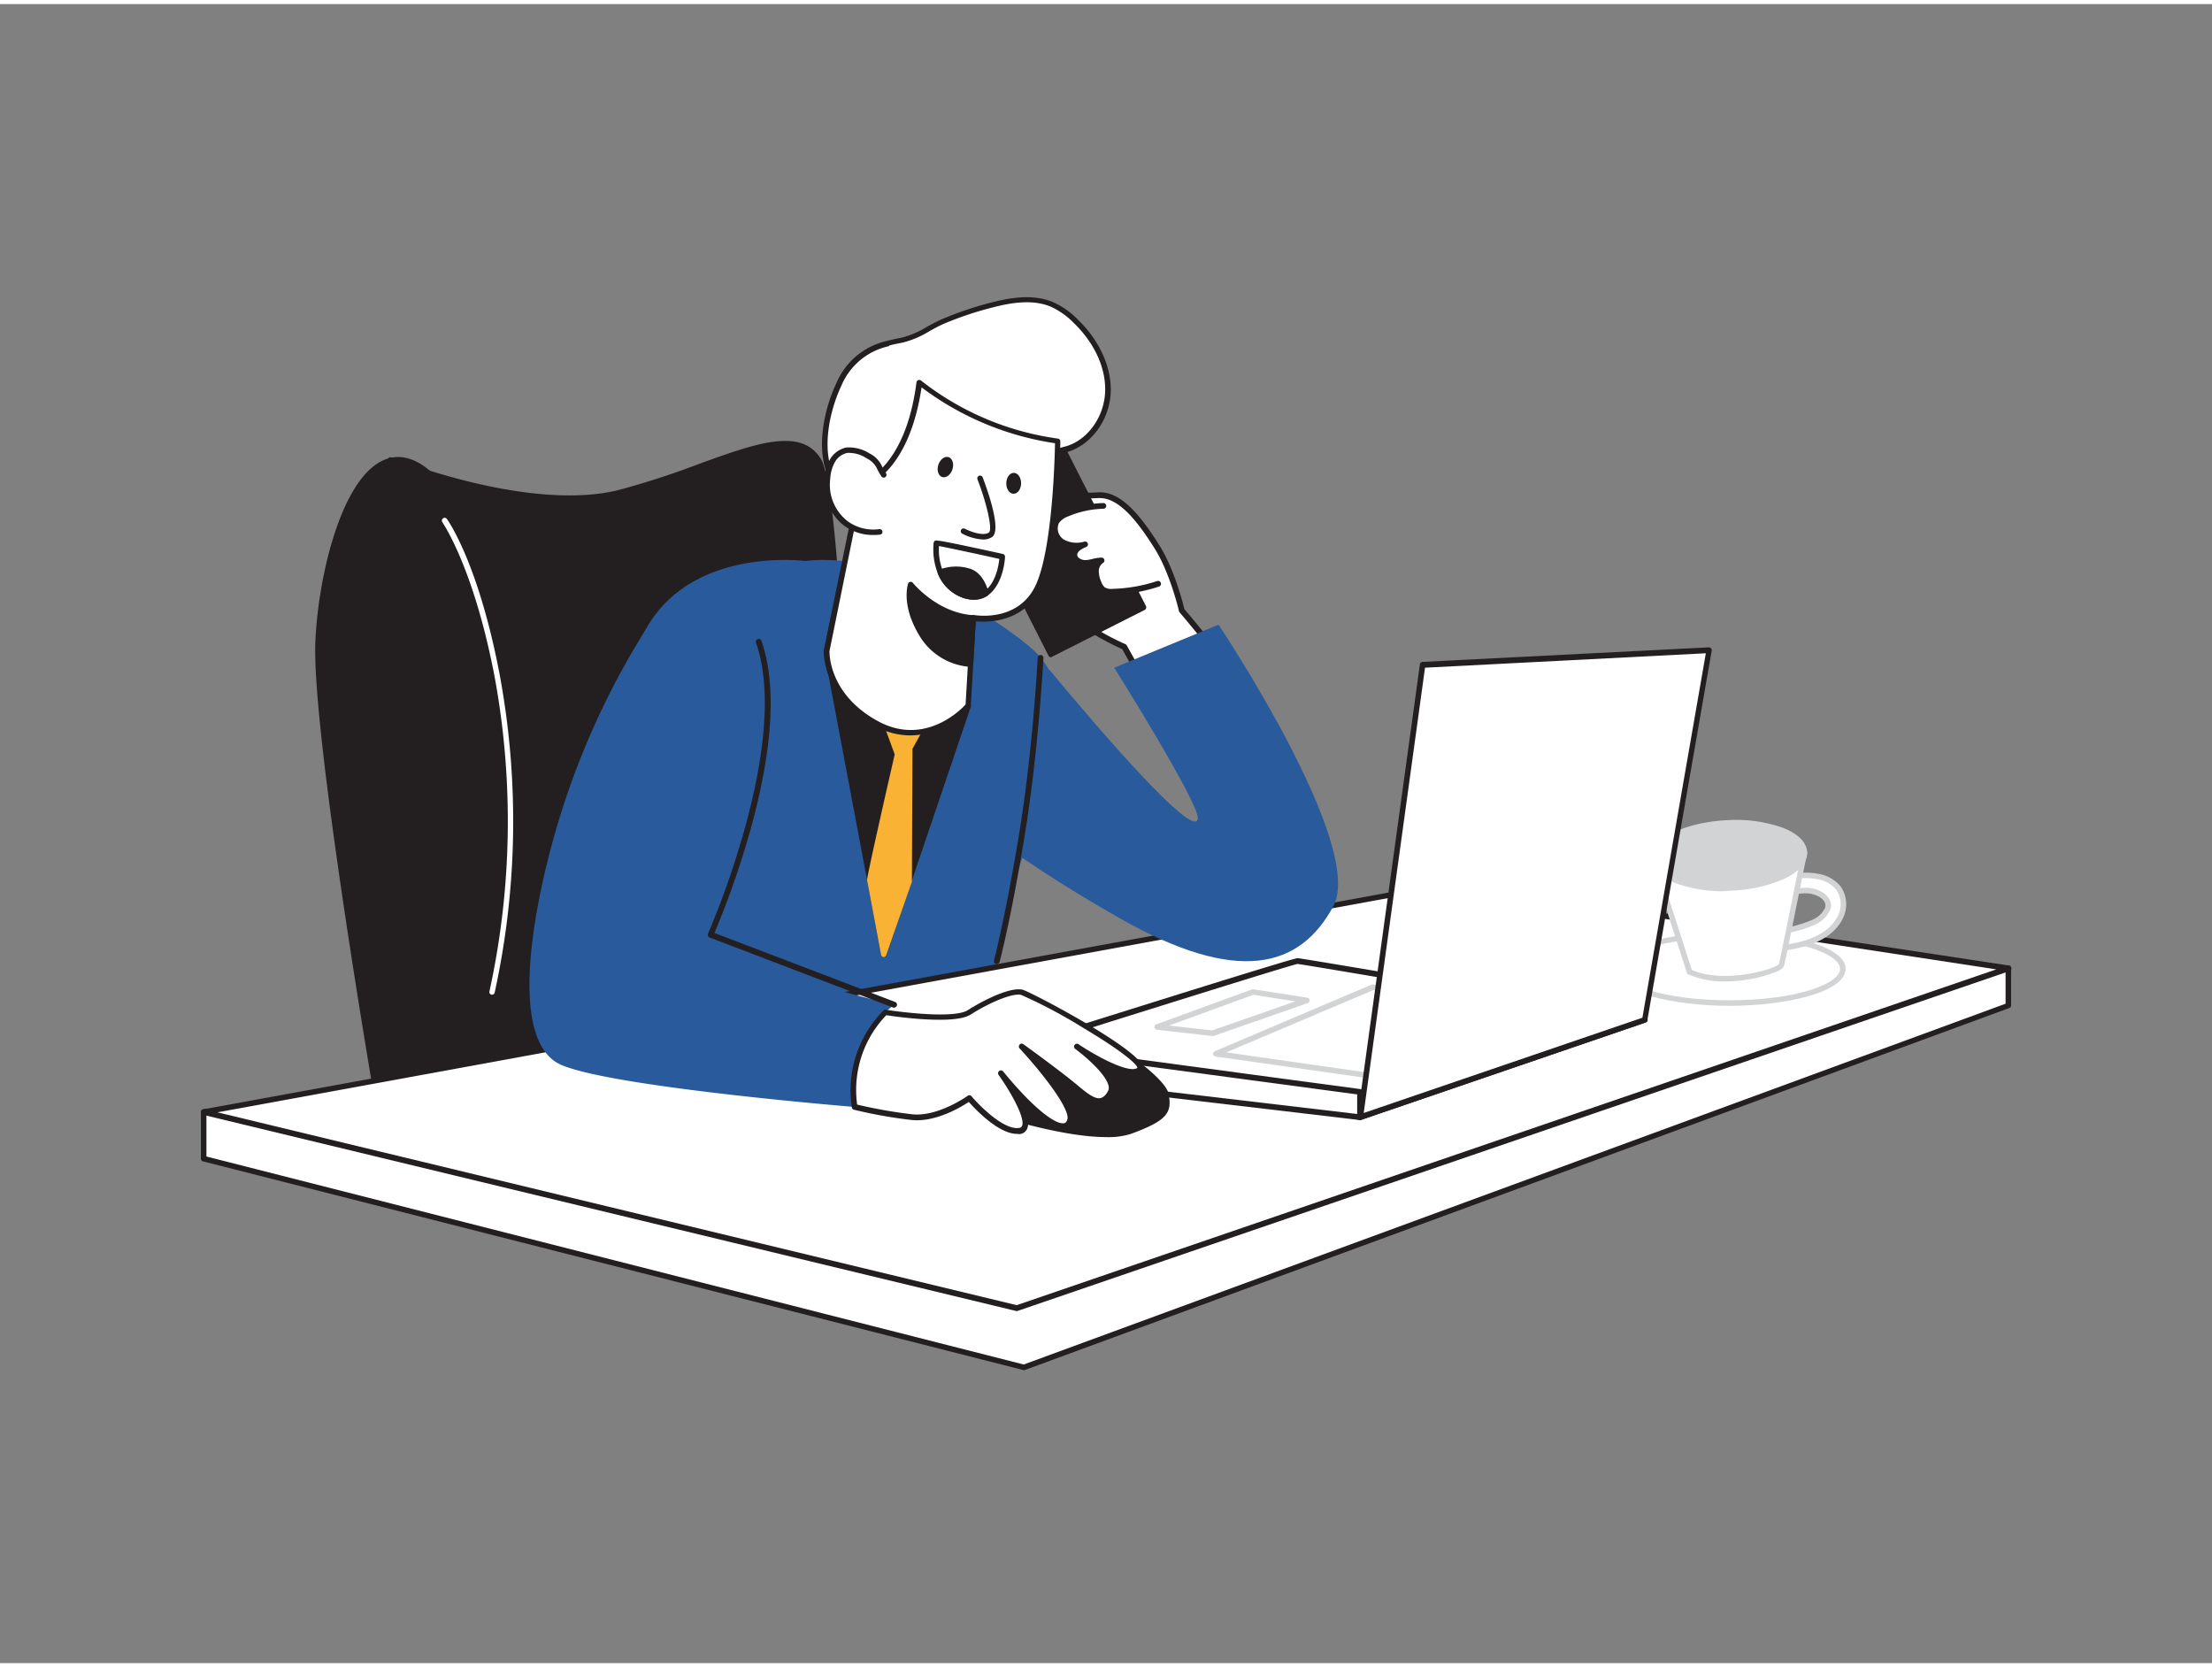 <?xml version="1.0" encoding="UTF-8" standalone="no"?>
<svg
   xmlns:dc="http://purl.org/dc/elements/1.1/"
   xmlns:cc="http://creativecommons.org/ns#"
   xmlns:rdf="http://www.w3.org/1999/02/22-rdf-syntax-ns#"
   xmlns:svg="http://www.w3.org/2000/svg"
   xmlns="http://www.w3.org/2000/svg"
   xmlns:sodipodi="http://sodipodi.sourceforge.net/DTD/sodipodi-0.dtd"
   xmlns:inkscape="http://www.inkscape.org/namespaces/inkscape"
   viewBox="0 0 400 300"
   width="406"
   height="306"
   class="illustration"
   version="1.1"
   id="svg121"
   sodipodi:docname="img_kep_yur.svg"
   inkscape:version="1.0.1 (3bc2e813f5, 2020-09-07)">
  <rect x="0" y="0" width="400" height="300" fill="#808080" stroke="none"/>
  <defs
     id="defs125" />
  <sodipodi:namedview
     pagecolor="#ffffff"
     bordercolor="#666666"
     borderopacity="1"
     objecttolerance="10"
     gridtolerance="10"
     guidetolerance="10"
     inkscape:pageopacity="0"
     inkscape:pageshadow="2"
     inkscape:window-width="1920"
     inkscape:window-height="1001"
     id="namedview123"
     showgrid="false"
     inkscape:zoom="1.9179694"
     inkscape:cx="180.29336"
     inkscape:cy="200.86714"
     inkscape:window-x="-9"
     inkscape:window-y="-9"
     inkscape:window-maximized="1"
     inkscape:current-layer="_274_manager_flatline"
     inkscape:document-rotation="0" />
  <g
     id="_274_manager_flatline"
     data-name="#274_manager_flatline">
    <polygon
       points="36.84 200.34 36.84 208.78 185.15 246.51 363.17 181.09 363.17 174.35 36.84 200.34"
       fill="#fff"
       id="polygon2" />
    <path
       d="M185.15,247a.25.25,0,0,1-.12,0L36.71,209.27a.51.51,0,0,1-.38-.49v-8.45a.5.5,0,0,1,.46-.49l326.33-26a.51.51,0,0,1,.55.49v6.74a.51.51,0,0,1-.33.47L185.32,247A.47.47,0,0,1,185.15,247ZM37.33,208.39,185.12,246l177.55-65.24V174.9L37.33,200.8Z"
       fill="#231f20"
       id="path4" />
    <path
       d="M219.7,117.36c.14-.45-6-7.7-6-7.7s-1.59-6.94-4.5-11.54-6.57-9.57-10.61-9.29-12.58-.66-13.89,2.72,4.51,14.36,8.26,18.11,10.35,6.57,10.35,6.57l5.32,9.58S218,122.71,219.7,117.36Z"
       fill="#fff"
       id="path6" />
    <path
       d="M208.62,126.32a.54.54,0,0,1-.45-.26l-5.24-9.42c-1.07-.47-6.85-3.12-10.35-6.61s-9.86-14.84-8.37-18.67c1.15-3,6.7-3,11.16-3,1.18,0,2.3,0,3.17-.07,4.29-.3,8,4.65,11.08,9.53,2.75,4.34,4.31,10.6,4.55,11.58,6.25,7.38,6.12,7.77,6,8.09h0c-1.75,5.54-11,8.66-11.4,8.78A.51.51,0,0,1,208.62,126.32Zm-9.71-37h-.29c-.91.07-2.05.07-3.25.07-3.93,0-9.3,0-10.2,2.33-1.21,3.12,4.49,13.9,8.14,17.56s10.12,6.43,10.19,6.46a.53.53,0,0,1,.25.22l5.11,9.19c1.76-.65,8.79-3.48,10.3-7.82-.42-.78-3.24-4.26-5.86-7.35a.51.51,0,0,1-.11-.22c0-.07-1.61-6.92-4.44-11.39S202.52,89.33,198.91,89.33Zm20.79,28h0Zm0,0h0Z"
       fill="#231f20"
       id="path8" />
    <rect
       x="179.71"
       y="74.44"
       width="18.77"
       height="41.14"
       transform="translate(-22.52 96.12) rotate(-26.98)"
       fill="#231f20"
       id="rect10" />
    <path
       d="M190.07,118.1a.41.41,0,0,1-.16,0,.53.53,0,0,1-.29-.24L171,81.16a.49.49,0,0,1,.21-.67L187.9,72a.5.5,0,0,1,.67.22l18.67,36.67a.5.5,0,0,1,0,.38.51.51,0,0,1-.25.29L190.29,118A.46.46,0,0,1,190.07,118.1Zm-18-36.95,18.21,35.78,15.84-8.06L187.91,73.09Z"
       fill="#231f20"
       id="path12" />
    <path
       d="M199.52,90.78A17.34,17.34,0,0,0,193,92.19a4,4,0,0,0-1.93,1.41,2.85,2.85,0,0,0,1.07,3.68,5.21,5.21,0,0,0,4.1.43c-.91.36-2,1-1.94,1.94s1.18,1.47,2.12,1.42,1.86-.46,2.8-.45a2.31,2.31,0,0,0-1,1.91,5.09,5.09,0,0,0,.51,2.19,2.61,2.61,0,0,0,.8,1.15,2.85,2.85,0,0,0,1.78.36,28.82,28.82,0,0,0,8.13-1.44"
       fill="#fff"
       id="path14" />
    <path
       d="M201,106.75a2.9,2.9,0,0,1-1.77-.46,3.06,3.06,0,0,1-1-1.37,5.62,5.62,0,0,1-.56-2.4,3.15,3.15,0,0,1,.28-1.2l-.14,0a7.65,7.65,0,0,1-1.38.23,2.89,2.89,0,0,1-2.05-.67,1.74,1.74,0,0,1-.61-1.24,1.77,1.77,0,0,1,.42-1.23,4.76,4.76,0,0,1-2.35-.73,3.38,3.38,0,0,1-1.23-4.38,4.47,4.47,0,0,1,2.17-1.62,18.3,18.3,0,0,1,6.73-1.45.5.5,0,0,1,.53.51.52.52,0,0,1-.51.52,17.35,17.35,0,0,0-6.35,1.37,3.59,3.59,0,0,0-1.69,1.21,2.37,2.37,0,0,0,.91,3,4.83,4.83,0,0,0,3.69.36.51.51,0,0,1,.62.34.52.52,0,0,1-.3.64c-1.09.43-1.63.92-1.61,1.43a.74.74,0,0,0,.27.52,1.89,1.89,0,0,0,1.31.41,6.63,6.63,0,0,0,1.19-.21,7.55,7.55,0,0,1,1.64-.24.52.52,0,0,1,.49.39.5.5,0,0,1-.23.57,1.78,1.78,0,0,0-.77,1.49,4.83,4.83,0,0,0,.47,2,2.33,2.33,0,0,0,.63.95,2.48,2.48,0,0,0,1.46.25,28.18,28.18,0,0,0,8-1.41.52.52,0,0,1,.32,1,29.47,29.47,0,0,1-8.28,1.47Z"
       fill="#231f20"
       id="path16" />
    <path
       d="M70.66,82.41s24.77,10,41.29,5.9,31.16-13.68,36-5.9,6.3,109.89,6.3,109.89L89.05,203.78,72.16,111.21Z"
       fill="#231f20"
       id="path18" />
    <path
       d="M89.05,204.28a.51.51,0,0,1-.49-.41L71.67,111.3,70.16,82.43a.49.49,0,0,1,.21-.43.47.47,0,0,1,.47,0c.25.09,24.83,9.92,41,5.87a144.13,144.13,0,0,0,14.4-4.66c10.39-3.77,18.59-6.75,22.18-1,4.9,7.81,6.32,106,6.38,110.15a.51.51,0,0,1-.41.5L89.14,204.27ZM71.19,83.15l1.47,28,16.79,92,64.34-11.33c-.11-7.19-1.63-101.89-6.22-109.21-3.17-5-11-2.19-21,1.43a147.07,147.07,0,0,1-14.5,4.69C97.17,92.52,75.42,84.75,71.19,83.15Z"
       fill="#231f20"
       id="path20" />
    <path
       d="M145.65,100.7s-21.4-2.82-29.29,13.23S109,206.84,109,206.84L177.8,194s2.76-34.21,10.36-47.44,3.75-23.77,0-28.44C185,114.23,163.1,98.62,145.65,100.7Z"
       fill="#295a9c"
       id="path22" />
    <polygon
       points="149.46 116.89 159.78 171.84 175.05 126.89 149.46 116.89"
       fill="#231f20"
       id="polygon24" />
    <path
       d="M159.79,172.33h0a.48.48,0,0,1-.45-.4L149,117a.49.49,0,0,1,.17-.48.5.5,0,0,1,.5-.08l25.59,10a.49.49,0,0,1,.29.62l-15.26,45A.5.5,0,0,1,159.79,172.33Zm-9.68-54.64,9.81,52.19,14.51-42.7Z"
       fill="#231f20"
       id="path26" />
    <path
       d="M158.94,126.62l3.31,9s-5.08,22.31-5,22.69l2.54,13.52,4.52-13.31.11-24,4.1-7.32Z"
       fill="#fff"
       id="path28"
       style="fill:#f9b233;fill-opacity:1" />
    <path
       d="M159.79,172.34h0a.5.5,0,0,1-.46-.4s-2.46-13.13-2.54-13.51c0-.14-.09-.48,5-22.76l-3.26-8.87a.5.5,0,0,1,.07-.47.51.51,0,0,1,.43-.2l9.57.57a.47.47,0,0,1,.41.25.5.5,0,0,1,0,.49l-4,7.21-.11,23.89a.78.78,0,0,1,0,.16L160.26,172A.51.51,0,0,1,159.79,172.34Zm-2-14.05c.15.79,1.51,8.07,2.17,11.58l3.88-11.42.11-23.95a.51.51,0,0,1,.07-.24l3.71-6.62-8-.47,3.05,8.29a.45.45,0,0,1,0,.28C160.79,144.3,157.88,157.23,157.75,158.29Z"
       fill="#231f20"
       id="path30"
       style="fill:#f9b233;fill-opacity:1" />
    <path
       d="M89.05,203.78s7.89-92.41-7.13-113.89-23.65,8.41-24.4,25.37,11.26,86,11.26,86Z"
       fill="#231f20"
       id="path32" />
    <path
       d="M89.05,204.28H89l-20.27-2.51a.49.49,0,0,1-.43-.4c-.12-.7-12-69.3-11.27-86.13.54-12.3,5-30.7,13.18-33.08,3.82-1.11,7.9,1.4,12.13,7.45,6.29,9,9.41,31,9.29,65.28-.1,25.52-2.05,48.7-2.07,48.93a.49.49,0,0,1-.5.46Zm-19.84-3.45,19.39,2.39c.6-7.46,7.08-92.78-7.09-113-4-5.67-7.67-8-11-7.06-7.62,2.22-11.94,20.5-12.46,32.17C57.3,131.37,68.27,195.39,69.21,200.83Z"
       fill="#231f20"
       id="path34" />
    <polygon
       points="262.55 159.06 36.84 200.34 183.88 235.81 363.17 174.35 262.55 159.06"
       fill="#fff"
       id="polygon36" />
    <path
       d="M183.88,236.33l-.12,0-147-35.47a.53.53,0,0,1-.39-.52.51.51,0,0,1,.42-.49l225.72-41.28a.48.48,0,0,1,.17,0l100.61,15.29a.52.52,0,0,1,.44.47.51.51,0,0,1-.35.53L184.05,236.3A.51.51,0,0,1,183.88,236.33ZM39.32,200.4l144.53,34.87L361,174.55l-98.45-15Z"
       fill="#231f20"
       id="path38" />
    <ellipse
       cx="312.74"
       cy="174.46"
       rx="20.52"
       ry="6.18"
       fill="#fff"
       id="ellipse40" />
    <path
       d="M312.74,181.14c-10.33,0-21-2.5-21-6.68s10.69-6.68,21-6.68,21,2.5,21,6.68S323.08,181.14,312.74,181.14Zm0-12.36c-12,0-20,2.94-20,5.68s8,5.68,20,5.68,20-2.94,20-5.68S324.72,168.78,312.74,168.78Z"
       fill="#d1d3d4"
       id="path42" />
    <path
       d="M328.21,157.66l.49.08a6.06,6.06,0,0,1,3.79,2.14,5.24,5.24,0,0,1,.13,5.54c-2.18,3.93-7.5,5-11.58,5.4a3.83,3.83,0,0,1-1.72-.13,1.27,1.27,0,0,1-.16-2.42,3.94,3.94,0,0,1,1.36-.38c2.54-.42,5.22-.73,7.54-1.91,1.36-.68,3.25-2.26,2.26-3.94a3.21,3.21,0,0,0-1.43-1.22c-2.33-1.12-4.55-.27-6.86.41a1.32,1.32,0,0,1-.52.08.94.94,0,0,1-.67-1c.08-1,1.08-1.67,2-2A10.57,10.57,0,0,1,328.21,157.66Z"
       fill="#fff"
       id="path44" />
    <path
       d="M320.35,171.36a3.22,3.22,0,0,1-1.21-.21,1.77,1.77,0,0,1-.22-3.32,4.74,4.74,0,0,1,1.52-.44l.94-.15a22.08,22.08,0,0,0,6.46-1.7,4.35,4.35,0,0,0,2.2-2.15,1.34,1.34,0,0,0-.15-1.1,2.58,2.58,0,0,0-1.22-1c-1.95-.94-3.87-.36-5.9.26l-.6.18a1.61,1.61,0,0,1-.73.09,1.43,1.43,0,0,1-1.1-1.57c.08-1,.91-1.91,2.35-2.46a11.09,11.09,0,0,1,5.59-.61h0l.52.09a6.59,6.59,0,0,1,4.09,2.33,5.74,5.74,0,0,1,.17,6.09c-1.79,3.21-5.7,5.06-12,5.65C320.86,171.34,320.61,171.36,320.35,171.36Zm6.12-11.58a6,6,0,0,1,2.64.59,3.61,3.61,0,0,1,1.64,1.41,2.3,2.3,0,0,1,.25,1.89,5.39,5.39,0,0,1-2.71,2.76,22.49,22.49,0,0,1-6.76,1.8l-.93.15a3.79,3.79,0,0,0-1.2.33,1,1,0,0,0-.54.69,1,1,0,0,0,.65.82,3.24,3.24,0,0,0,1.49.1c5.91-.55,9.57-2.24,11.18-5.14a4.72,4.72,0,0,0-.09-5,5.66,5.66,0,0,0-3.49-1.94l-.46-.08h0a10,10,0,0,0-5.09.55c-.49.19-1.63.72-1.7,1.61,0,.23.1.48.24.5a1,1,0,0,0,.31-.06l.59-.18A14.06,14.06,0,0,1,326.47,159.78Z"
       fill="#d1d3d4"
       id="path46" />
    <path
       d="M326.3,153.45s-3.85,19.17-4.16,20.32-10.51,4.12-16.62,1.24l-6.33-19.59Z"
       fill="#fff"
       id="path48" />
    <path
       d="M311.94,176.73a15.83,15.83,0,0,1-6.64-1.27.49.49,0,0,1-.26-.3l-6.32-19.59a.5.5,0,0,1,.44-.65l27.1-2a.5.5,0,0,1,.41.17.51.51,0,0,1,.12.43c-.16.78-3.86,19.19-4.17,20.35-.1.37-.49.69-1.28,1.06A25.14,25.14,0,0,1,311.94,176.73Zm-6-2.08c5.86,2.6,15.15-.19,15.75-1.06.25-1,3.32-16.24,4-19.59l-25.81,1.87Z"
       fill="#d1d3d4"
       id="path50" />
    <ellipse
       cx="312.71"
       cy="154.01"
       rx="13.59"
       ry="5.88"
       transform="translate(-6.05 12.94) rotate(-2.35)"
       fill="#d1d3d4"
       id="ellipse52" />
    <path
       d="M311.65,160.41A24.28,24.28,0,0,1,303.1,159c-2.81-1.08-4.4-2.65-4.47-4.44-.15-3.57,5.92-6.63,13.82-7a25.52,25.52,0,0,1,9.88,1.36c2.8,1.08,4.39,2.66,4.46,4.44s-1.37,3.48-4.08,4.79a25.58,25.58,0,0,1-9.74,2.16Q312.31,160.41,311.65,160.41Zm2.13-11.81-1.29,0c-7.09.29-13,3-12.86,5.91.05,1.34,1.45,2.63,3.83,3.55a27.27,27.27,0,0,0,18.81-.77c2.3-1.11,3.58-2.51,3.52-3.85s-1.45-2.63-3.82-3.55A23.44,23.44,0,0,0,313.78,148.6Z"
       fill="#d1d3d4"
       id="path54" />
    <path
       d="M184.78,188.51s49-15.45,49.84-15.45,62.79,10.62,62.79,10.62L246,201.28Z"
       fill="#fff"
       id="path56" />
    <path
       d="M246,201.8h-.1L184.68,189a.52.52,0,0,1-.41-.48.51.51,0,0,1,.36-.52c11.51-3.63,49.13-15.48,50-15.48s56.53,9.55,62.87,10.64a.51.51,0,0,1,.08,1l-51.43,17.6A.47.47,0,0,1,246,201.8Zm-59.15-13.39,59.12,12.34,49.39-16.9c-21.64-3.71-59.65-10.2-60.73-10.28C233.43,173.76,201.34,183.83,186.82,188.41Z"
       fill="#231f20"
       id="path58" />
    <path
       d="M252.89,195h-.07l-33-4.69a.5.5,0,0,1-.43-.43.52.52,0,0,1,.3-.53l28.37-12.06a.58.58,0,0,1,.26,0l31.89,4.48a.51.51,0,0,1,.14,1l-27.27,12.26A.46.46,0,0,1,252.89,195Zm-31.14-5.44L252.81,194l25.56-11.5-30-4.22Z"
       fill="#d1d3d4"
       id="path60" />
    <polygon
       points="245.97 201.28 184.5 194.03 184.78 188.51 245.97 196.71 245.97 201.28"
       fill="#fff"
       id="polygon62" />
    <path
       d="M246,201.8h-.06l-61.47-7.24A.51.51,0,0,1,184,194l.28-5.52a.47.47,0,0,1,.18-.37.53.53,0,0,1,.4-.12L246,196.2a.51.51,0,0,1,.45.51v4.57a.52.52,0,0,1-.17.39A.56.56,0,0,1,246,201.8ZM185,193.58l60.42,7.12v-3.54l-60.19-8.06Z"
       fill="#231f20"
       id="path64" />
    <polygon
       points="245.97 201.28 257.24 119.47 309.04 116.84 297.41 183.68 245.97 201.28"
       fill="#fff"
       id="polygon66" />
    <path
       d="M246,201.8a.49.49,0,0,1-.32-.12.53.53,0,0,1-.19-.47l11.27-81.81a.5.5,0,0,1,.48-.45L309,116.32a.52.52,0,0,1,.53.61l-11.64,66.84a.5.5,0,0,1-.34.4l-51.43,17.6A.47.47,0,0,1,246,201.8ZM257.69,120,246.6,200.52,297,183.29l11.47-65.9Z"
       fill="#231f20"
       id="path68" />
    <path
       d="M219.25,186.6h-.05l-10-1.13a.5.5,0,0,1-.44-.44.49.49,0,0,1,.32-.53l17.36-6.34a.71.71,0,0,1,.25,0l9.72,1.51a.5.5,0,0,1,.42.45.51.51,0,0,1-.33.52l-17.05,5.95A.47.47,0,0,1,219.25,186.6Zm-7.86-1.89,7.81.88,15.05-5.26-7.62-1.18Z"
       fill="#d1d3d4"
       id="path70" />
    <path
       d="M118.33,110.66a143.76,143.76,0,0,0-19.14,43.61c-4.31,17.11-5.35,32.86,1.41,37.09s53.94,8.07,53.94,8.07-1.29-12,7.15-18.49c0,0-33.71-7.88-33.19-12.67s15.74-37.45,16-45.05S127.61,105.15,118.33,110.66Z"
       fill="#295a9c"
       id="path72" />
    <path
       d="M180.25,200.51s17.48,5.7,24.1,3.27,7-3.55,6.48-6.65-13.52-12.53-23-13.37-15.2,5.91-15.06,9.29S180.25,200.51,180.25,200.51Z"
       fill="#231f20"
       id="path74" />
    <path
       d="M200,204.88c-7.83,0-19.31-3.71-19.9-3.9l-.09,0c-.3-.17-7.53-4.26-7.68-7.87-.07-1.67,1.08-3.84,3-5.68a16.12,16.12,0,0,1,12.6-4.13c9.67.87,22.79,10.43,23.4,13.78s-.15,4.77-6.8,7.21A13.46,13.46,0,0,1,200,204.88Zm-19.54-4.83c1,.32,17.51,5.54,23.73,3.26,6.5-2.38,6.65-3.36,6.16-6.09s-13.15-12.13-22.5-13A15.15,15.15,0,0,0,176,188.11c-1.7,1.62-2.75,3.55-2.7,4.92C173.42,195.55,178.46,198.93,180.45,200.05Z"
       fill="#231f20"
       id="path76" />
    <path
       d="M189.71,120.3s26.18,31.9,26.89,27C217,144.71,201.49,120,201.49,120l18.86-7.78s26.71,39.93,20.74,50.95-17.1,14.42-38.85,2-29.28-20-29.28-20Z"
       fill="#295a9c"
       id="path78" />
    <path
       d="M160.12,182.32s12.13,1.94,15.16,0,7.53-4,9.5-3.63,23.51,12.25,21.26,14.08-11.26-4.23-11.26-4.23,7.6,5.63,6.05,8.31-3.38,1.55-6.19-.85-9.86-7.49-9.86-7.49,9.72,10.45,8.73,13.41-6.19-.85-12.53-8.59c0,0,7,9.85,3.38,10.42s-9.08-5.92-9.08-5.92-5.42,3.94-10.35,3.45a85.78,85.78,0,0,1-10.39-1.85A19.79,19.79,0,0,1,160.12,182.32Z"
       fill="#fff"
       id="path80" />
    <path
       d="M183.91,204.3c-3.35,0-7.55-4.46-8.72-5.78-1.36.91-6,3.71-10.31,3.27a85.59,85.59,0,0,1-10.46-1.86.52.52,0,0,1-.38-.39A20.5,20.5,0,0,1,159.75,182a.5.5,0,0,1,.45-.15c3.32.53,12.45,1.58,14.8.08s7.44-4.23,9.89-3.71c1.25.27,21,10.6,21.8,14a1,1,0,0,1-.32,1c-1.37,1.11-4.5,0-7.23-1.45,1.66,1.8,3,3.89,2.14,5.39a3.19,3.19,0,0,1-2.13,1.77c-1.34.23-2.74-.69-4.85-2.48-1.39-1.19-3.87-3.07-6-4.65,2.87,3.45,6.39,8.24,5.69,10.33a1.81,1.81,0,0,1-1.41,1.32c-2,.37-5.3-2.42-8.08-5.3,1,2,1.74,4,1.26,5.18a1.62,1.62,0,0,1-1.33,1A4.73,4.73,0,0,1,183.91,204.3Zm-8.63-7a.5.5,0,0,1,.39.18c1.46,1.74,5.85,6.16,8.61,5.74a.62.62,0,0,0,.54-.36c.63-1.51-2.28-6.48-4.26-9.25a.52.52,0,0,1,.82-.63c6,7.32,9.68,9.63,11,9.39.2,0,.46-.15.62-.64.65-1.94-4.94-8.93-8.62-12.88a.52.52,0,0,1,0-.7.5.5,0,0,1,.68-.07c.08.05,7.09,5.13,9.89,7.51,1.78,1.51,3.06,2.41,4,2.25.5-.09,1-.5,1.4-1.27,1-1.66-3.11-5.56-5.91-7.63a.52.52,0,0,1,.6-.85c3.61,2.43,9.29,5.35,10.64,4.26,0-.47-2.05-2.6-9.75-7.19a91.52,91.52,0,0,0-11.29-6c-1.67-.36-5.95,1.53-9.11,3.56-2.94,1.89-13.41.4-15.26.12A19.48,19.48,0,0,0,155,199a86.94,86.94,0,0,0,10,1.76c4.67.46,9.94-3.32,10-3.35A.47.47,0,0,1,175.28,197.32Z"
       fill="#231f20"
       id="path82" />
    <path
       d="M161.69,181.46a.58.58,0,0,1-.18,0l-33.19-12.67a.5.5,0,0,1-.29-.28.53.53,0,0,1,0-.41c.15-.34,15.08-34.29,8.68-52.63a.51.51,0,0,1,.32-.65.52.52,0,0,1,.66.31c2.74,7.88,2.11,19.27-1.89,33.84a157.59,157.59,0,0,1-6.61,19l32.69,12.48a.52.52,0,0,1,.3.66A.53.53,0,0,1,161.69,181.46Z"
       fill="#231f20"
       id="path84" />
    <path
       d="M180.25,173.57a.34.34,0,0,1-.14,0,.51.51,0,0,1-.36-.63c0-.07,2-7.48,4.52-22.75s3.37-31.88,3.38-32a.52.52,0,0,1,.54-.49.52.52,0,0,1,.49.54c0,.16-.88,16.82-3.39,32.15s-4.53,22.79-4.54,22.86A.53.53,0,0,1,180.25,173.57Z"
       fill="#231f20"
       id="path86" />
    <path
       d="M160.62,61.37c.76-.2,1.56-.37,2.39-.52,2.57-.46,5.11-2.4,7.54-3.43a62,62,0,0,1,9.13-3.06c3.41-.85,7.11-1.39,10.38-.09a14.12,14.12,0,0,1,4.45,3c3.43,3.3,5.93,7.81,5.84,12.57s-3.21,9.56-7.83,10.68c-3.5.85-2.94,2.39-3.21,5.49a17.75,17.75,0,0,1-3,9c-5.62,7.71-17.32,3.62-24.44.35-4.48-2-8.82-5.16-11.28-9.54-2.73-4.84-1.17-12.29,1.13-17.18A12.56,12.56,0,0,1,160.62,61.37Z"
       fill="#fff"
       id="path88" />
    <path
       d="M176.77,100q-6.18,0-15.12-4.1c-3.7-1.7-8.7-4.77-11.51-9.75-2.71-4.8-1.39-12.32,1.12-17.65a13,13,0,0,1,9.23-7.61h0c.74-.2,1.54-.38,2.43-.54a16.35,16.35,0,0,0,4.71-2c.9-.49,1.82-1,2.72-1.38a62.89,62.89,0,0,1,9.2-3.08c3.12-.78,7.14-1.49,10.7-.07A14.48,14.48,0,0,1,194.86,57c3.89,3.74,6.07,8.46,6,12.93-.09,5.25-3.62,10-8.21,11.17-2.6.63-2.64,1.53-2.75,3.71,0,.41,0,.85-.08,1.33a18.15,18.15,0,0,1-3.1,9.28Q183.34,100,176.77,100Zm-16-38.15a12.1,12.1,0,0,0-8.59,7.08c-2.4,5.09-3.68,12.24-1.15,16.73,2.68,4.74,7.49,7.69,11.06,9.33,11.78,5.41,19.79,5.34,23.83-.2A17.13,17.13,0,0,0,188.81,86c0-.47.07-.9.08-1.3.11-2.22.19-3.83,3.51-4.64,4.17-1,7.37-5.4,7.45-10.2.08-4.2-2-8.65-5.68-12.2a13.72,13.72,0,0,0-4.29-3c-3.29-1.31-7.12-.63-10.08.12a61.76,61.76,0,0,0-9.06,3c-.85.36-1.71.84-2.62,1.34a17.37,17.37,0,0,1-5,2.12c-.87.15-1.64.32-2.35.51Z"
       fill="#231f20"
       id="path90" />
    <path
       d="M176,111l-.92,15.89s-7.26,8.31-16.61,3.2-9-13.19-9-13.19l6.13-29.85s8.48-2,10.64-18.64a51.36,51.36,0,0,0,25,10.61s-.16,18.68-3.45,26.1S176,111,176,111Z"
       fill="#fff"
       id="path92" />
    <path
       d="M164.58,132.24a13.11,13.11,0,0,1-6.38-1.71c-9.52-5.2-9.26-13.32-9.24-13.66L155.1,87a.49.49,0,0,1,.38-.38c.08,0,8.18-2.14,10.25-18.23a.51.51,0,0,1,.32-.4.52.52,0,0,1,.51.09,51.22,51.22,0,0,0,24.75,10.49.5.5,0,0,1,.43.5c0,.77-.2,18.87-3.5,26.3-2.91,6.57-9.8,6.44-11.8,6.24l-.89,15.36a.53.53,0,0,1-.12.3C175.37,127.29,170.94,132.24,164.58,132.24ZM156,87.45,150,117c0,.23-.22,7.76,8.73,12.65,8.37,4.58,14.92-1.93,15.88-3l.91-15.72a.52.52,0,0,1,.19-.36.48.48,0,0,1,.4-.1c.33.06,8.18,1.37,11.27-5.59,2.93-6.62,3.35-22.62,3.4-25.47a53.21,53.21,0,0,1-24.13-10.1C164.48,83.82,157.61,86.92,156,87.45Zm19,39.44h0Z"
       fill="#231f20"
       id="path94" />
    <path
       d="M159.05,95.44a8.31,8.31,0,0,1-6.14-1.52,8.86,8.86,0,0,1-3.3-8,7.63,7.63,0,0,1,.88-3.22,4,4,0,0,1,2.62-2,6.37,6.37,0,0,1,3.85,1c1.79.92,1.8,1.94,2.82,3.46-.11-.14-.19-.53-.3-.66"
       fill="#fff"
       id="path96" />
    <path
       d="M157.81,96a8.71,8.71,0,0,1-5.2-1.71,9.33,9.33,0,0,1-3.5-8.47,8,8,0,0,1,.95-3.44,4.48,4.48,0,0,1,3-2.2,6.91,6.91,0,0,1,4.17,1.07,4.87,4.87,0,0,1,2.33,2.47c.06.1.11.21.18.32a.55.55,0,0,1,.17.14,1.53,1.53,0,0,1,.23.48,1.82,1.82,0,0,0,.08.19l0,0a.49.49,0,0,1-.12.68.5.5,0,0,1-.68-.08.41.41,0,0,1-.07-.11,13.51,13.51,0,0,1-.69-1.18,3.92,3.92,0,0,0-1.91-2,5.84,5.84,0,0,0-3.54-1,3.39,3.39,0,0,0-2.26,1.71,7,7,0,0,0-.82,3,8.34,8.34,0,0,0,3.1,7.6A7.84,7.84,0,0,0,159,94.94a.51.51,0,0,1,.57.42.49.49,0,0,1-.41.57A8.38,8.38,0,0,1,157.81,96Z"
       fill="#231f20"
       id="path98" />
    <path
       d="M175.49,119.35a11.15,11.15,0,0,1-8.86-5.49c-3.26-5.43-2-8.9-2-8.9s4.39,5.59,11.3,6Z"
       fill="#231f20"
       id="path100" />
    <path
       d="M175.49,119.85h0a11.57,11.57,0,0,1-9.28-5.73c-3.34-5.58-2-9.19-2-9.34a.51.51,0,0,1,.86-.13s4.35,5.43,10.94,5.86a.49.49,0,0,1,.47.52l-.49,8.35A.49.49,0,0,1,175.49,119.85ZM165,106c-.14,1.32,0,4,2.1,7.57a10.8,10.8,0,0,0,8,5.21l.42-7.36A17.4,17.4,0,0,1,165,106Z"
       fill="#231f20"
       id="path102" />
    <path
       d="M177.2,85.76s3.46,9.12,1.88,10.2-4.88-.64-4.88-.64"
       fill="#fff"
       id="path104" />
    <path
       d="M177.72,96.82A9.36,9.36,0,0,1,174,95.76a.5.5,0,0,1-.21-.67.51.51,0,0,1,.68-.22c.84.44,3.28,1.42,4.36.68.67-.46-.3-5-2.07-9.61a.5.5,0,0,1,.29-.65.51.51,0,0,1,.65.29c1.08,2.85,3.41,9.61,1.7,10.79A2.91,2.91,0,0,1,177.72,96.82Z"
       fill="#231f20"
       id="path106" />
    <ellipse
       cx="170.96"
       cy="83.73"
       rx="1.89"
       ry="1.34"
       transform="translate(38.71 220.65) rotate(-72.09)"
       fill="#231f20"
       id="ellipse108" />
    <ellipse
       cx="183.31"
       cy="86.66"
       rx="1.89"
       ry="1.34"
       transform="translate(94.16 268.77) rotate(-89.22)"
       fill="#231f20"
       id="ellipse110" />
    <path
       d="M176.08,107.7a6,6,0,0,1-1.64-.24,7.59,7.59,0,0,1-4.86-4.53,11.86,11.86,0,0,1-.75-5.5h0a.54.54,0,0,1,.21-.36c.23-.16.36-.26,12.31,2.36a.51.51,0,0,1,.39.51c0,.2-.22,4.91-3.12,7A4.3,4.3,0,0,1,176.08,107.7ZM169.8,98a10.5,10.5,0,0,0,.7,4.52,6.63,6.63,0,0,0,4.21,4,3.92,3.92,0,0,0,3.31-.35c2.06-1.5,2.57-4.7,2.69-5.84C176.94,99.48,171.43,98.31,169.8,98Z"
       fill="#231f20"
       id="path112" />
    <path
       d="M170,102.74c1.77,4.28,6.21,5.31,8.27,3.82-.47-1.64-1.33-3.33-2.92-4A7.8,7.8,0,0,0,170,102.74Z"
       fill="#231f20"
       id="path114" />
    <path
       d="M176.09,107.7a6,6,0,0,1-1.65-.24,7.59,7.59,0,0,1-4.86-4.53.53.53,0,0,1,0-.39.51.51,0,0,1,.29-.27,8.37,8.37,0,0,1,5.7-.12c1.5.57,2.58,2,3.22,4.27a.5.5,0,0,1-.19.54A4.23,4.23,0,0,1,176.09,107.7ZM170.72,103a6.5,6.5,0,0,0,4,3.46,4.13,4.13,0,0,0,3-.16c-.55-1.74-1.39-2.84-2.51-3.26A7.16,7.16,0,0,0,170.72,103Z"
       fill="#231f20"
       id="path116" />
    <path
       d="M89,179.13h-.13a.5.5,0,0,1-.36-.61,144.06,144.06,0,0,0,.91-57C85.6,101.64,80,93.77,80,93.69a.5.5,0,0,1,.81-.59c.23.32,5.75,8.1,9.56,28.23a145,145,0,0,1-.92,57.43A.5.5,0,0,1,89,179.13Z"
       fill="#fff"
       id="path118" />
  </g>
</svg>
